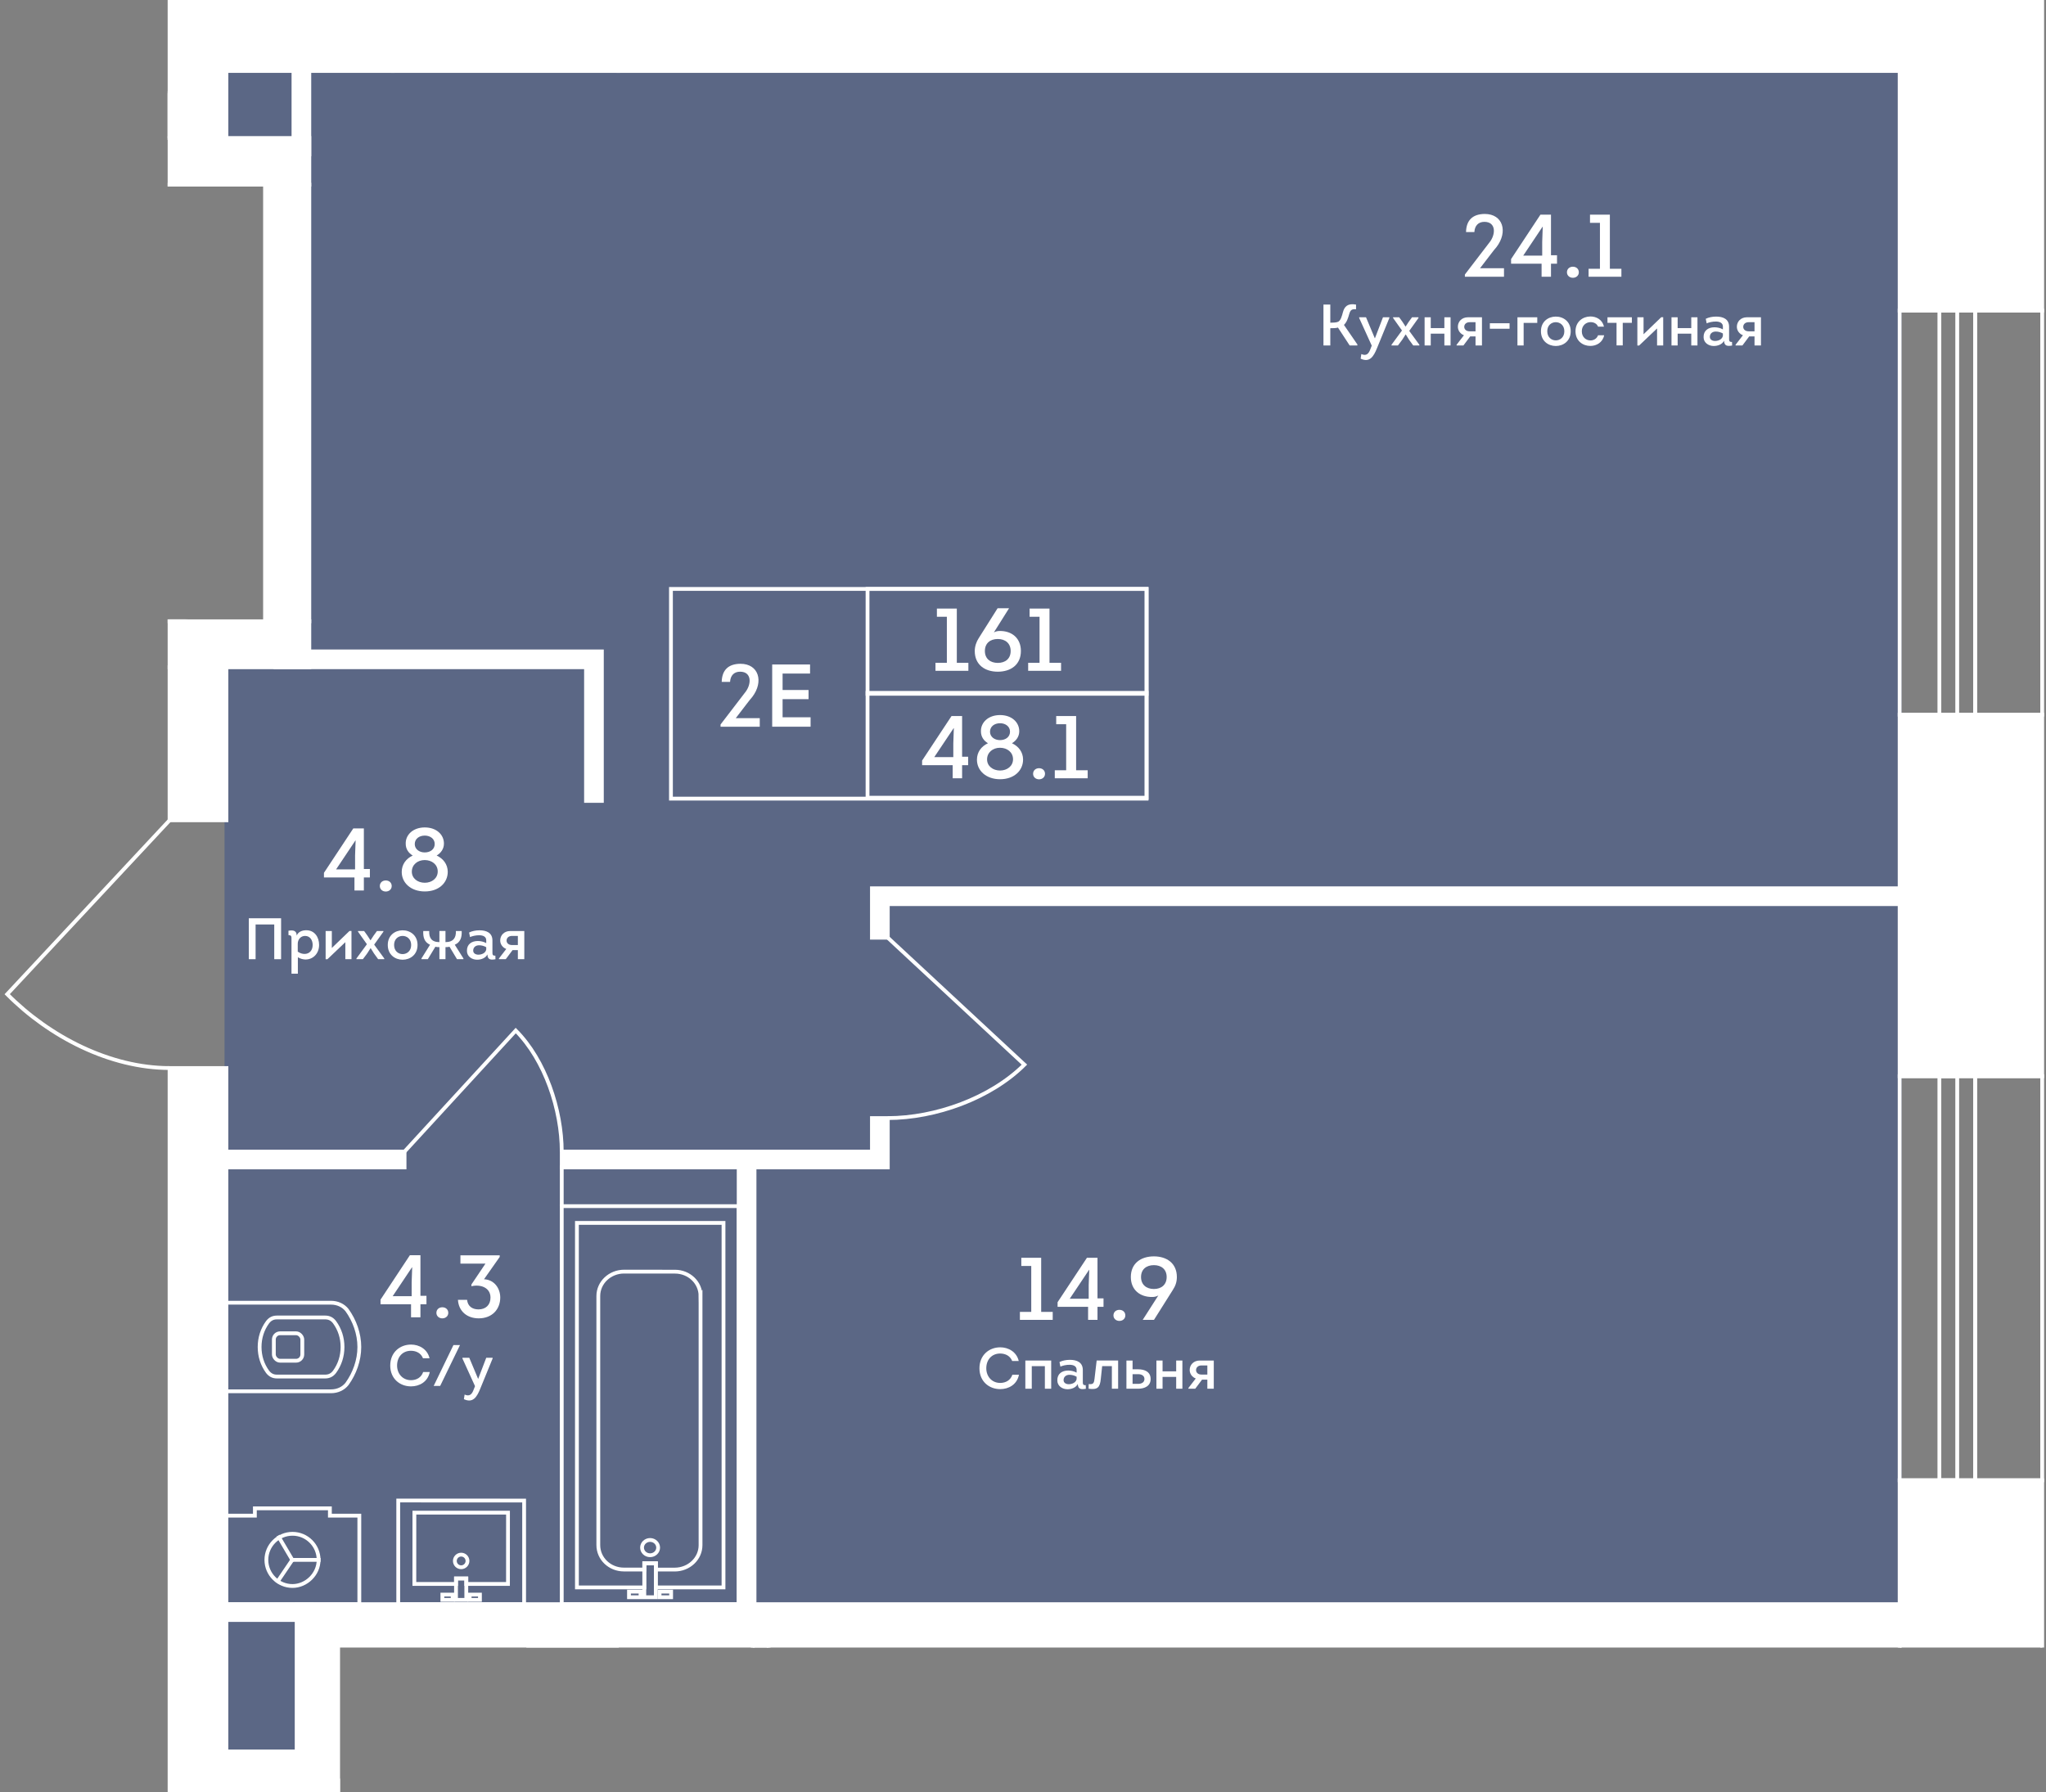 <?xml version="1.0" encoding="UTF-8"?><svg xmlns="http://www.w3.org/2000/svg" xmlns:xlink="http://www.w3.org/1999/xlink" viewBox="0 0 570.678 500"><rect x="0" y="0" width="570.678" height="500" fill="#808080" stroke="none"/><defs><style>.cls-1{stroke-linecap:square;}.cls-1,.cls-2,.cls-3,.cls-4{fill:none;}.cls-1,.cls-3{stroke-width:1.061px;}.cls-1,.cls-3,.cls-4{stroke:#fff;stroke-miterlimit:10;}.cls-5{clip-path:url(#clippath-2);}.cls-6{clip-path:url(#clippath-6);}.cls-2,.cls-7,.cls-8{stroke-width:0px;}.cls-9{clip-path:url(#clippath-7);}.cls-10{clip-path:url(#clippath-1);}.cls-11{clip-path:url(#clippath-4);}.cls-7{fill:#fff;}.cls-12{clip-path:url(#clippath);}.cls-13{clip-path:url(#clippath-3);}.cls-14{clip-path:url(#clippath-8);}.cls-15{clip-path:url(#clippath-5);}.cls-4{stroke-width:4.422px;}.cls-8{fill:#435789;opacity:.6;}</style><clipPath id="clippath"><polygon class="cls-2" points="46.763 52.051 73.39 52.051 73.39 172.788 46.763 172.788 46.763 228.305 0 228.305 0 298.482 46.763 298.482 46.763 500 94.847 500 94.847 459.616 570.678 459.616 570.678 0 46.763 0 46.763 52.051"/></clipPath><clipPath id="clippath-1"><rect class="cls-2" x="-1059.634" y="-1092.233" width="1629.782" height="2258.045"/></clipPath><clipPath id="clippath-2"><rect class="cls-2" x="-1059.634" y="-1092.233" width="1629.782" height="2258.045"/></clipPath><clipPath id="clippath-3"><rect class="cls-2" x="146.823" y="458.548" width="25.773" height="38.133"/></clipPath><clipPath id="clippath-4"><rect class="cls-2" x="156.154" y="335.949" width="50.405" height="112.092"/></clipPath><clipPath id="clippath-5"><rect class="cls-2" x="156.154" y="335.949" width="50.405" height="112.092"/></clipPath><clipPath id="clippath-6"><rect class="cls-2" x="62.627" y="362.885" width="38.129" height="25.778"/></clipPath><clipPath id="clippath-7"><rect class="cls-2" x="62.627" y="420.247" width="38.129" height="27.794"/></clipPath><clipPath id="clippath-8"><rect class="cls-2" x="110.547" y="418.067" width="36.174" height="29.974"/></clipPath></defs><g id="plan"><polygon class="cls-8" points="62.627 39.024 85.852 39.024 85.852 185.613 62.627 185.613 62.627 489.143 83.274 489.143 83.274 448.041 530.385 448.041 530.385 19.262 62.627 19.262 62.627 39.024"/></g><g id="general_mask"><g class="cls-12"><g class="cls-10"><g class="cls-5"><path class="cls-3" d="m47.295,297.951c-16.628-.013-33.508-8.721-45.289-20.599l45.289-48.517"/><path class="cls-3" d="m-35.329,535.886c.013-16.628,9.274-32.106,21.006-43.887l48.044,43.887"/><path class="cls-3" d="m247.624,311.914c13.302-.009,28.683-5.519,38.107-14.908l-38.107-35.418"/><path class="cls-3" d="m43.329,26.025l-23.354-13.988c-2.366,4.091-3.609,8.734-3.609,13.461,0-10.684-2.821-21.178-8.159-30.43l-53.253,30.956"/><path class="cls-3" d="m112.838,321.256l31.014-33.764c8.212,8.243,12.829,22.125,12.834,33.764"/></g><g class="cls-13"><path class="cls-1" d="m147.354,488.188v.075c0,1.787.743,3.423,2.083,4.466,2.901,2.083,6.554,3.423,10.273,3.423s7.372-1.34,10.273-3.423c1.335-1.044,2.083-2.68,2.083-4.466v-29.183h-24.716l.004,29.108Z"/><path class="cls-1" d="m159.709,468.338c2.53,0,4.913.747,6.934,2.229.889.685,1.304,1.512,1.304,2.609v13.448c0,1.097-.42,1.924-1.309,2.609-2.021,1.477-4.405,2.229-6.93,2.229s-4.909-.752-6.93-2.229c-.889-.685-1.309-1.512-1.309-2.609v-13.448c0-1.097.416-1.924,1.304-2.609,2.021-1.482,4.405-2.229,6.934-2.229Z"/><rect class="cls-1" x="155.879" y="472.308" width="7.659" height="7.938" rx="1.738" ry="1.738"/></g><g class="cls-11"><rect class="cls-1" x="156.684" y="336.48" width="49.349" height="111.031"/><path class="cls-1" d="m179.082,431.732c0,1.176,1.004,2.132,2.242,2.132,1.238.004,2.247-.951,2.247-2.127s-1.004-2.131-2.242-2.136c-1.238,0-2.247.955-2.247,2.131Z"/></g><rect class="cls-1" x="175.44" y="444.017" width="3.219" height="1.561"/><rect class="cls-1" x="183.97" y="444.017" width="3.219" height="1.561"/><g class="cls-15"><path class="cls-1" d="m195.397,361.561v69.505c-.004,3.755-3.242,6.797-7.2,6.797l-5.276-.004v-1.747h-3.211v1.742l-5.696-.004c-3.958-.004-7.129-3.051-7.129-6.81v-69.505c.004-3.755,3.242-6.797,7.2-6.793l14.187.013c3.954,0,7.129,3.047,7.124,6.806Z"/></g><polygon class="cls-1" points="201.802 442.84 182.923 442.84 182.923 436.114 179.713 436.114 179.713 442.84 160.918 442.84 160.918 341.154 201.802 341.154 201.802 442.84"/><rect class="cls-1" x="179.711" y="436.11" width="3.211" height="9.468"/><g class="cls-6"><path class="cls-1" d="m92.263,388.129h.075c1.787,0,3.423-.743,4.466-2.083,2.083-2.901,3.423-6.554,3.423-10.273s-1.34-7.372-3.423-10.273c-1.044-1.335-2.68-2.083-4.466-2.083h-29.183v24.716l29.108-.004Z"/><path class="cls-1" d="m72.413,375.774c0-2.53.747-4.913,2.229-6.934.685-.889,1.512-1.305,2.609-1.305h13.448c1.097,0,1.924.42,2.609,1.309,1.477,2.021,2.229,4.405,2.229,6.93s-.752,4.909-2.229,6.93c-.685.889-1.512,1.309-2.609,1.309h-13.448c-1.097,0-1.924-.416-2.609-1.305-1.482-2.021-2.229-4.405-2.229-6.934Z"/><rect class="cls-1" x="76.383" y="371.944" width="7.938" height="7.659" rx="1.738" ry="1.738"/></g><line class="cls-1" x1="81.525" y1="435.164" x2="77.513" y2="441.09"/><line class="cls-1" x1="81.525" y1="435.164" x2="88.87" y2="435.159"/><line class="cls-1" x1="81.525" y1="435.164" x2="77.819" y2="428.871"/><g class="cls-9"><path class="cls-1" d="m88.869,435.161c0-4.011-3.273-7.284-7.284-7.279-4.016,0-7.284,3.272-7.284,7.284.004,4.011,3.277,7.284,7.288,7.279,3.825,0,7.279-3.272,7.279-7.284"/><polygon class="cls-1" points="100.225 422.815 92.013 422.815 92.013 420.776 71.091 420.776 71.091 422.815 63.157 422.815 63.157 447.513 100.225 447.513 100.225 422.815"/></g><polygon class="cls-1" points="130.065 440.342 127.195 440.342 127.195 441.868 115.573 441.868 115.582 421.981 141.695 421.981 141.686 441.868 130.065 441.868 130.065 440.342"/><rect class="cls-1" x="123.389" y="444.848" width="2.87" height="1.468"/><rect class="cls-1" x="130.995" y="444.848" width="2.87" height="1.468"/><g class="cls-14"><path class="cls-1" d="m130.395,435.457c0-.973-.787-1.76-1.76-1.764-.973,0-1.765.792-1.765,1.764s.787,1.76,1.76,1.76,1.765-.787,1.765-1.76Z"/><polygon class="cls-1" points="111.078 447.512 146.19 447.512 146.19 418.613 111.078 418.595 111.078 447.512"/></g><rect class="cls-1" x="127.192" y="440.341" width="2.87" height="5.974"/><line class="cls-3" x1="156.687" y1="325.148" x2="156.687" y2="336.482"/><rect class="cls-3" x="529.856" y="86.642" width="21.068" height="112.738"/><rect class="cls-3" x="550.924" y="86.642" width="18.693" height="112.738"/><rect class="cls-3" x="540.938" y="86.642" width="4.979" height="112.738"/><rect class="cls-3" x="529.856" y="300.217" width="21.068" height="112.738"/><rect class="cls-3" x="550.924" y="300.217" width="18.693" height="112.738"/><rect class="cls-3" x="540.938" y="300.217" width="4.979" height="112.738"/><rect class="cls-3" x="448.176" y="-130.9" width="6.231" height="131.431"/><line class="cls-4" x1="92.104" y1="538.338" x2="92.104" y2="496.676"/><polyline class="cls-4" points="76.856 183.931 165.669 183.931 165.669 223.432"/><polyline class="cls-4" points="245.413 261.59 245.413 250.017 529.855 250.017"/><polyline class="cls-4" points="156.687 323.466 245.411 323.466 245.411 311.915"/><line class="cls-4" x1="59.436" y1="323.466" x2="112.839" y2="323.466"/><line class="cls-4" x1="208.244" y1="324.359" x2="208.244" y2="451.876"/><line class="cls-4" x1="212.163" y1="455.87" x2="212.163" y2="538.501"/><line class="cls-4" x1="84.064" y1="43.053" x2="84.064" y2="14.909"/><polyline class="cls-4" points="87.65 3.293 87.65 -25.125 54.128 -25.125"/><line class="cls-4" x1="61.373" y1="449.722" x2="87.067" y2="449.722"/><rect class="cls-3" x="89.89" y="496.678" width="4.422" height="41.663"/><polygon class="cls-3" points="76.858 186.141 163.455 186.141 163.455 223.43 167.877 223.43 167.877 181.719 76.858 181.719 76.858 186.141"/><polygon class="cls-3" points="243.203 261.592 247.626 261.592 247.626 252.226 529.853 252.226 529.853 247.803 243.203 247.803 243.203 261.592"/><polygon class="cls-3" points="247.626 311.913 243.203 311.913 243.203 321.253 156.69 321.253 156.69 325.675 206.034 325.675 206.034 451.874 210.456 451.874 210.456 325.675 247.626 325.675 247.626 311.913"/><rect class="cls-3" x="59.438" y="321.254" width="53.399" height="4.422"/><rect class="cls-3" x="209.956" y="455.873" width="4.422" height="82.631"/><rect class="cls-3" x="81.855" y="14.912" width="4.422" height="28.139"/><polygon class="cls-3" points="85.439 3.293 89.861 3.293 89.861 -27.335 54.129 -27.335 54.129 -22.913 85.439 -22.913 85.439 3.293"/><rect class="cls-3" x="61.375" y="447.51" width="25.694" height="4.422"/><rect class="cls-7" x="109.609" y=".531" width="62.885" height="19.264"/><rect class="cls-3" x="109.609" y=".531" width="62.885" height="19.264"/><polygon class="cls-7" points="82.742 447.51 82.742 488.611 59.662 488.611 59.662 499.468 94.315 499.468 94.315 459.084 529.854 459.084 529.854 447.51 82.742 447.51"/><polygon class="cls-3" points="82.742 447.51 82.742 488.611 59.662 488.611 59.662 499.468 94.315 499.468 94.315 459.084 529.854 459.084 529.854 447.51 82.742 447.51"/><rect class="cls-7" x="47.295" y="51.52" width="4.533" height="121.799"/><rect class="cls-3" x="47.295" y="51.52" width="4.533" height="121.799"/><rect class="cls-7" x="43.328" y="26.025" width="3.967" height="12.462"/><rect class="cls-3" x="43.328" y="26.025" width="3.967" height="12.462"/><rect class="cls-7" x="172.494" y=".531" width="357.362" height="19.264"/><rect class="cls-3" x="172.494" y=".531" width="357.362" height="19.264"/><rect class="cls-7" x="63.157" y=".531" width="46.452" height="19.264"/><rect class="cls-3" x="63.157" y=".531" width="46.452" height="19.264"/><rect class="cls-7" x="47.295" y="38.492" width="38.983" height="13.028"/><rect class="cls-3" x="47.295" y="38.492" width="38.983" height="13.028"/><rect class="cls-7" x="73.921" y="51.52" width="12.356" height="121.799"/><rect class="cls-3" x="73.921" y="51.52" width="12.356" height="121.799"/><rect class="cls-7" x="47.295" y="173.319" width="38.983" height="12.825"/><rect class="cls-3" x="47.295" y="173.319" width="38.983" height="12.825"/><rect class="cls-7" x="47.295" y="-248.732" width="15.863" height="287.22"/><rect class="cls-3" x="47.295" y="-248.732" width="15.863" height="287.22"/><rect class="cls-7" x="47.295" y="186.144" width="15.863" height="42.693"/><rect class="cls-3" x="47.295" y="186.144" width="15.863" height="42.693"/><rect class="cls-7" x="47.295" y="297.953" width="15.863" height="237.933"/><rect class="cls-3" x="47.295" y="297.953" width="15.863" height="237.933"/><rect class="cls-7" x="529.856" y="412.946" width="39.765" height="100.28"/><rect class="cls-3" x="529.856" y="412.955" width="39.761" height="100.271"/><rect class="cls-7" x="529.856" y="199.38" width="39.765" height="100.837"/><rect class="cls-3" x="529.856" y="199.38" width="39.761" height="100.837"/><rect class="cls-7" x="529.856" y="-13.634" width="39.765" height="100.276"/><rect class="cls-3" x="529.856" y="-13.63" width="39.761" height="100.271"/><path class="cls-7" d="m411.237,64.732h-2.325c.074-3.29,1.831-5.021,5.22-5.046,5.095,0,6.529,4.972,3.289,9.226-.915,1.039-2.028,2.597-4.601,5.912h6.679v2.374h-10.908v-.618l6.802-8.88c1.855-2.251,1.954-5.812-1.36-5.812-1.682,0-2.695,1.063-2.795,2.844Z"/><path class="cls-7" d="m432.608,77.199h-2.622v-3.636h-8.509v-1.287l8.187-12.392h2.944v11.328h1.682v2.35h-1.682v3.636Zm-2.351-13.95l-5.392,8.063h5.293v-3.834l.148-4.229h-.05Z"/><path class="cls-7" d="m437.059,75.962c0-.964.742-1.558,1.657-1.558s1.657.594,1.657,1.558c0,.915-.742,1.534-1.657,1.534s-1.657-.619-1.657-1.534Z"/><path class="cls-7" d="m443.49,62.16v-2.275h5.54v15.088h3.216v2.226h-9.152v-2.226h3.166v-12.812h-2.769Z"/><path class="cls-7" d="m284.87,353.16v-2.275h5.54v15.088h3.216v2.226h-9.152v-2.226h3.166v-12.812h-2.769Z"/><path class="cls-7" d="m306.117,368.199h-2.622v-3.636h-8.509v-1.287l8.187-12.392h2.944v11.328h1.682v2.35h-1.682v3.636Zm-2.351-13.95l-5.392,8.063h5.293v-3.834l.148-4.229h-.05Z"/><path class="cls-7" d="m310.569,366.962c0-.964.742-1.558,1.657-1.558s1.657.594,1.657,1.558c0,.915-.742,1.534-1.657,1.534s-1.657-.619-1.657-1.534Z"/><path class="cls-7" d="m318.731,368.199l4.354-6.802c-.47.272-1.063.42-1.632.42-3.463.074-6.036-1.979-6.036-5.565,0-3.858,2.845-5.763,6.432-5.763,3.562,0,6.406,1.905,6.406,5.763,0,1.385-.396,2.498-1.163,3.661l-5.219,8.286h-3.142Zm-.47-11.947c0,2.152,1.509,3.339,3.587,3.339s3.562-1.188,3.562-3.339-1.484-3.314-3.562-3.314c-2.103,0-3.587,1.163-3.587,3.314Z"/><path class="cls-7" d="m117.271,367.484h-2.622v-3.636h-8.509v-1.287l8.187-12.392h2.944v11.328h1.682v2.35h-1.682v3.636Zm-2.351-13.95l-5.392,8.063h5.293v-3.834l.148-4.229h-.05Z"/><path class="cls-7" d="m121.723,366.247c0-.964.742-1.558,1.657-1.558s1.657.594,1.657,1.558c0,.915-.742,1.534-1.657,1.534s-1.657-.619-1.657-1.534Z"/><path class="cls-7" d="m130.28,362.611c.173,1.756,1.41,2.671,3.19,2.671,2.004,0,3.34-1.237,3.34-3.29,0-2.894-2.944-3.759-5.318-3.166v-.495l3.908-5.812h-6.976v-2.325h10.958v.445l-4.378,6.233c2.869.124,4.526,2.548,4.526,5.096,0,3.215-2.202,5.812-6.011,5.812-3.166,0-5.59-1.905-5.788-5.169h2.548Z"/><path class="cls-7" d="m101.49,248.414h-2.622v-3.636h-8.509v-1.287l8.187-12.392h2.944v11.328h1.682v2.35h-1.682v3.636Zm-2.351-13.95l-5.392,8.063h5.293v-3.834l.148-4.229h-.05Z"/><path class="cls-7" d="m105.942,247.177c0-.964.742-1.558,1.657-1.558s1.657.594,1.657,1.558c0,.915-.742,1.534-1.657,1.534s-1.657-.619-1.657-1.534Z"/><path class="cls-7" d="m124.888,243.195c0,3.092-2.498,5.491-6.406,5.491-3.884,0-6.432-2.399-6.432-5.441,0-2.103,1.212-3.71,3.067-4.576-1.162-.692-1.954-1.805-1.954-3.29-.074-2.498,2.053-4.551,5.318-4.551,3.215,0,5.343,1.979,5.343,4.502,0,1.484-.842,2.622-2.028,3.339,1.855.866,3.066,2.449,3.092,4.527Zm-2.795-.074c0-1.954-1.633-3.191-3.637-3.191-1.978,0-3.586,1.286-3.586,3.24,0,1.88,1.632,3.092,3.611,3.092s3.611-1.237,3.611-3.141Zm-.842-7.668c0-1.46-1.261-2.35-2.769-2.35-1.583,0-2.795.915-2.795,2.374,0,1.41,1.261,2.325,2.769,2.325,1.583,0,2.795-.89,2.795-2.35Z"/><path class="cls-7" d="m371.053,90.013c.865,0,1.73-.017,2.235-.277.669-.359.995-1.517,1.305-2.708.408-1.468,1.289-2.496,3.638-2.055v1.305c-1.142-.082-1.55.13-1.893,1.305-.343,1.24-.718,2.349-1.484,3.05l3.752,5.464v.277h-2.153l-3.262-4.991c-.49.179-1.583.179-2.138.179v4.812h-1.908v-11.418h1.908v5.057Z"/><path class="cls-7" d="m384.115,97.043c-.946,2.333-2.006,4.208-4.6,3.018l.195-1.289c1.403.62,2.056-.082,2.528-1.387l.375-.962-3.507-7.715v-.196h1.908l2.447,5.84h.049l2.234-5.84h1.778v.196l-3.409,8.335Z"/><path class="cls-7" d="m392.057,93.308l-.962,1.5-1.175,1.566h-1.794v-.196l2.92-3.98-2.479-3.491v-.196h1.696l.897,1.24.864,1.337h.049l.849-1.305.93-1.272h1.794v.196l-2.577,3.605,2.822,3.866v.196h-1.713l-1.158-1.599-.914-1.468h-.049Z"/><path class="cls-7" d="m404.598,88.512v7.862h-1.728v-3.295h-3.801v3.295h-1.713v-7.862h1.713v3.018h3.801v-3.018h1.728Z"/><path class="cls-7" d="m408.331,93.52c-.979-.343-1.696-1.289-1.696-2.365,0-1.435,1.076-2.626,2.772-2.643h3.948v7.862h-1.795v-2.528h-1.484l-1.892,2.528h-1.908v-.196l2.055-2.659Zm3.229-1.093v-2.545h-1.647c-.896,0-1.5.539-1.5,1.305,0,.734.619,1.24,1.5,1.24h1.647Z"/><path class="cls-7" d="m415.555,90.176h5.497v1.533h-5.497v-1.533Z"/><path class="cls-7" d="m423.251,96.374v-7.862h5.529v1.566h-3.801v6.296h-1.728Z"/><path class="cls-7" d="m433.95,96.522c-2.071,0-4.143-1.37-4.143-4.111,0-2.708,2.022-4.061,4.078-4.094,2.103-.033,4.225,1.338,4.225,4.094,0,2.741-2.088,4.111-4.16,4.111Zm.033-1.566c1.174-.017,2.349-.865,2.349-2.545,0-1.712-1.239-2.561-2.446-2.528-1.175.033-2.316.865-2.316,2.528,0,1.713,1.207,2.561,2.414,2.545Z"/><path class="cls-7" d="m445.74,91.122c-.343-.848-1.174-1.256-2.088-1.256-1.207,0-2.446.881-2.446,2.544,0,1.697,1.223,2.561,2.414,2.561.881,0,1.762-.473,2.12-1.435h1.696c-.407,1.99-2.12,2.969-3.85,2.969-2.055,0-4.143-1.37-4.143-4.094,0-2.708,2.088-4.11,4.127-4.127,1.713-.016,3.393.914,3.816,2.838h-1.647Z"/><path class="cls-7" d="m450.892,96.358v-6.296h-2.528v-1.55h6.802v1.55h-2.544v6.296h-1.73Z"/><path class="cls-7" d="m457.187,96.391h-.489v-7.878h1.728v4.731l4.927-4.747h.555v7.878h-1.713v-4.747l-5.008,4.763Z"/><path class="cls-7" d="m473.463,88.512v7.862h-1.728v-3.295h-3.801v3.295h-1.713v-7.862h1.713v3.018h3.801v-3.018h1.728Z"/><path class="cls-7" d="m477.995,96.522c-1.435,0-2.822-.914-2.822-2.447-.049-1.876,1.321-2.773,3.05-2.773.767,0,1.632.196,2.333.587v-.783c0-2.072-3.54-1.387-4.519-.897l-.261-1.272c.799-.408,1.859-.62,2.903-.62,1.908,0,3.604.669,3.604,2.838v3.099c0,.734-.032,1.207.816,1.125l.032,1.011c-1.239.212-2.202.212-2.251-1.337-.521,1.044-1.778,1.468-2.887,1.468Zm2.561-3.491c-.587-.343-1.338-.555-2.039-.539-.864.017-1.599.522-1.599,1.484,0,.783.718,1.142,1.435,1.142.93,0,2.022-.44,2.202-1.435v-.652Z"/><path class="cls-7" d="m486.148,93.52c-.979-.343-1.696-1.289-1.696-2.365,0-1.435,1.076-2.626,2.772-2.643h3.948v7.862h-1.795v-2.528h-1.484l-1.892,2.528h-1.908v-.196l2.055-2.659Zm3.229-1.093v-2.545h-1.647c-.896,0-1.5.539-1.5,1.305,0,.734.619,1.24,1.5,1.24h1.647Z"/><path class="cls-7" d="m278.998,375.861c2.234,0,4.551,1.24,5.154,3.817h-1.827c-.571-1.419-1.843-2.071-3.344-2.088-2.333,0-3.882,1.697-3.882,4.127,0,2.268,1.549,4.078,3.882,4.078,1.565,0,2.887-.767,3.393-2.284h1.844c-.571,2.789-2.92,4.013-5.236,4.013-3.1,0-5.791-2.137-5.791-5.807,0-3.687,2.691-5.856,5.808-5.856Z"/><path class="cls-7" d="m293.202,379.547v7.862h-1.762v-6.296h-3.654v6.296h-1.794v-7.862h7.21Z"/><path class="cls-7" d="m297.735,387.557c-1.435,0-2.822-.914-2.822-2.447-.049-1.876,1.321-2.773,3.05-2.773.767,0,1.632.196,2.333.587v-.783c0-2.072-3.54-1.387-4.519-.897l-.261-1.272c.799-.408,1.859-.62,2.903-.62,1.908,0,3.604.669,3.604,2.838v3.099c0,.734-.032,1.207.816,1.125l.032,1.011c-1.239.212-2.202.212-2.251-1.337-.522,1.044-1.778,1.468-2.887,1.468Zm2.561-3.491c-.587-.343-1.338-.555-2.039-.539-.864.017-1.599.522-1.599,1.484,0,.783.718,1.142,1.435,1.142.93,0,2.022-.44,2.202-1.435v-.652Z"/><path class="cls-7" d="m307.42,381.113l-.375,3.507c-.229,2.446-.897,3.148-3.409,2.789l.032-1.305c1.371.195,1.501-.392,1.632-1.55l.587-5.008h5.986v7.862h-1.745v-6.296h-2.708Z"/><path class="cls-7" d="m314.188,387.41v-7.862h1.713v2.447h1.582c1.794,0,3.458.702,3.458,2.708,0,1.974-1.696,2.708-3.475,2.708h-3.278Zm1.713-4.061v2.708h1.55c.962,0,1.761-.424,1.761-1.353,0-.93-.799-1.354-1.761-1.354h-1.55Z"/><path class="cls-7" d="m329.795,379.547v7.862h-1.728v-3.295h-3.801v3.295h-1.713v-7.862h1.713v3.018h3.801v-3.018h1.728Z"/><path class="cls-7" d="m333.528,384.555c-.979-.343-1.696-1.289-1.696-2.365,0-1.435,1.076-2.626,2.773-2.643h3.947v7.862h-1.795v-2.528h-1.484l-1.892,2.528h-1.909v-.196l2.056-2.659Zm3.229-1.093v-2.545h-1.647c-.896,0-1.5.539-1.5,1.305,0,.734.619,1.24,1.5,1.24h1.647Z"/><path class="cls-7" d="m114.655,375.095c2.234,0,4.551,1.24,5.154,3.817h-1.827c-.571-1.419-1.843-2.071-3.344-2.088-2.333,0-3.882,1.697-3.882,4.127,0,2.268,1.549,4.078,3.882,4.078,1.565,0,2.887-.767,3.393-2.284h1.844c-.571,2.789-2.92,4.013-5.236,4.013-3.1,0-5.791-2.137-5.791-5.807,0-3.687,2.691-5.856,5.808-5.856Z"/><path class="cls-7" d="m126.477,375.226h1.827l-5.53,11.402h-1.81l5.514-11.402Z"/><path class="cls-7" d="m133.994,387.313c-.946,2.333-2.006,4.208-4.6,3.018l.195-1.289c1.403.62,2.056-.082,2.528-1.387l.375-.962-3.507-7.715v-.196h1.908l2.447,5.84h.049l2.234-5.84h1.778v.196l-3.409,8.335Z"/><path class="cls-7" d="m78.403,256.168v11.418h-1.908v-9.689h-5.203v9.689h-1.893v-11.418h9.004Z"/><path class="cls-7" d="m85.447,259.511c2.315,0,3.556,1.941,3.556,4.094,0,2.528-1.827,4.159-3.932,4.061-.652-.033-1.337-.229-1.989-.62v4.583h-1.778v-9.396c0-.914.081-1.354-.832-1.354l-.017-1.223c1.306-.261,2.301-.049,2.301,1.337.456-1.093,1.565-1.484,2.691-1.484Zm-2.398,5.97c.652.457,1.37.668,2.007.636,1.19-.049,2.153-.913,2.153-2.512,0-1.305-.702-2.512-2.121-2.512-1.224,0-2.039,1.012-2.039,2.186v2.202Z"/><path class="cls-7" d="m91.316,267.602h-.489v-7.878h1.728v4.731l4.927-4.747h.555v7.878h-1.713v-4.747l-5.008,4.763Z"/><path class="cls-7" d="m103.351,264.519l-.962,1.5-1.175,1.566h-1.794v-.196l2.92-3.98-2.479-3.491v-.196h1.696l.897,1.24.864,1.337h.049l.849-1.305.93-1.272h1.794v.196l-2.577,3.605,2.822,3.866v.196h-1.713l-1.158-1.599-.914-1.468h-.049Z"/><path class="cls-7" d="m112.303,267.732c-2.071,0-4.143-1.37-4.143-4.111,0-2.708,2.022-4.061,4.078-4.094,2.103-.033,4.225,1.338,4.225,4.094,0,2.741-2.088,4.111-4.16,4.111Zm.033-1.566c1.174-.017,2.349-.865,2.349-2.545,0-1.712-1.239-2.561-2.446-2.528-1.175.033-2.316.865-2.316,2.528,0,1.713,1.207,2.561,2.414,2.545Z"/><path class="cls-7" d="m127.16,259.723h1.615c.082,1.68-.294,3.116-1.925,3.833l2.414,3.833v.196h-1.794l-2.088-3.475c-.261.065-.555.114-1.126.114v3.36h-1.696v-3.36c-.604,0-.864-.049-1.125-.114l-2.104,3.475h-1.778v-.196l2.398-3.833c-1.615-.718-1.974-2.153-1.893-3.833h1.664c-.082,1.794.555,3.099,2.838,3.099v-3.115h1.696v3.115c2.251,0,2.985-1.305,2.903-3.099Z"/><path class="cls-7" d="m133.063,267.732c-1.435,0-2.822-.914-2.822-2.447-.049-1.876,1.321-2.773,3.05-2.773.767,0,1.632.196,2.333.587v-.783c0-2.072-3.54-1.387-4.519-.897l-.261-1.272c.799-.408,1.859-.62,2.903-.62,1.908,0,3.604.669,3.604,2.838v3.099c0,.734-.032,1.207.816,1.125l.032,1.011c-1.239.212-2.202.212-2.251-1.337-.522,1.044-1.778,1.468-2.887,1.468Zm2.561-3.491c-.587-.343-1.338-.555-2.039-.539-.864.017-1.599.522-1.599,1.484,0,.783.718,1.142,1.435,1.142.93,0,2.022-.44,2.202-1.435v-.652Z"/><path class="cls-7" d="m141.215,264.731c-.979-.343-1.696-1.289-1.696-2.365,0-1.435,1.076-2.626,2.773-2.643h3.947v7.862h-1.795v-2.528h-1.484l-1.892,2.528h-1.909v-.196l2.056-2.659Zm3.229-1.093v-2.545h-1.647c-.896,0-1.5.539-1.5,1.305,0,.734.619,1.24,1.5,1.24h1.647Z"/><rect class="cls-3" x="187.145" y="164.293" width="132.665" height="58.503"/><path class="cls-7" d="m203.633,190.233h-2.331c.074-3.298,1.835-5.033,5.231-5.058,5.108,0,6.546,4.984,3.298,9.248-.917,1.042-2.033,2.603-4.611,5.926h6.694v2.38h-10.935v-.62l6.818-8.901c1.86-2.256,1.959-5.827-1.363-5.827-1.687,0-2.703,1.066-2.802,2.852Z"/><path class="cls-7" d="m225.944,187.902h-7.661v4.587h7.24v2.554h-7.24v5.058h7.811v2.628h-10.712v-17.357h10.562v2.529Z"/><path class="cls-7" d="m268.354,217.109h-2.628v-3.645h-8.529v-1.289l8.207-12.423h2.95v11.356h1.687v2.356h-1.687v3.645Zm-2.356-13.985l-5.405,8.084h5.307v-3.843l.148-4.24h-.05Z"/><path class="cls-7" d="m285.36,211.877c0,3.1-2.504,5.505-6.422,5.505-3.893,0-6.446-2.405-6.446-5.455,0-2.108,1.215-3.719,3.074-4.587-1.165-.694-1.959-1.81-1.959-3.298-.074-2.504,2.059-4.562,5.331-4.562,3.224,0,5.356,1.983,5.356,4.513,0,1.488-.843,2.628-2.033,3.347,1.86.868,3.075,2.455,3.1,4.538Zm-2.802-.074c0-1.959-1.637-3.199-3.644-3.199-1.984,0-3.596,1.29-3.596,3.248,0,1.885,1.637,3.1,3.62,3.1s3.62-1.24,3.62-3.149Zm-.843-7.686c0-1.463-1.265-2.356-2.777-2.356-1.587,0-2.802.917-2.802,2.38,0,1.414,1.265,2.331,2.777,2.331,1.587,0,2.802-.893,2.802-2.356Z"/><path class="cls-7" d="m288.156,215.869c0-.967.743-1.562,1.661-1.562.917,0,1.661.595,1.661,1.562,0,.917-.744,1.537-1.661,1.537-.918,0-1.661-.62-1.661-1.537Z"/><path class="cls-7" d="m294.602,202.033v-2.281h5.554v15.126h3.224v2.231h-9.175v-2.231h3.174v-12.844h-2.776Z"/><rect class="cls-3" x="241.978" y="164.298" width="77.837" height="29.249"/><rect class="cls-3" x="241.978" y="193.29" width="77.837" height="29.249"/><path class="cls-7" d="m261.324,172.06v-2.281h5.554v15.126h3.224v2.231h-9.175v-2.231h3.174v-12.844h-2.776Z"/><path class="cls-7" d="m281.453,169.68l-4.24,6.744c.496-.273,1.017-.397,1.562-.397,3.422-.074,5.976,1.983,5.976,5.579,0,3.868-2.852,5.777-6.447,5.777-3.57,0-6.422-1.909-6.422-5.777,0-1.265.446-2.579,1.116-3.596l5.257-8.331h3.198Zm.446,11.927c0-2.157-1.513-3.348-3.596-3.348-2.107,0-3.595,1.19-3.595,3.348s1.513,3.322,3.595,3.322c2.108,0,3.596-1.165,3.596-3.322Z"/><path class="cls-7" d="m287.177,172.06v-2.281h5.554v15.126h3.224v2.231h-9.175v-2.231h3.174v-12.844h-2.776Z"/></g></g></g></svg>